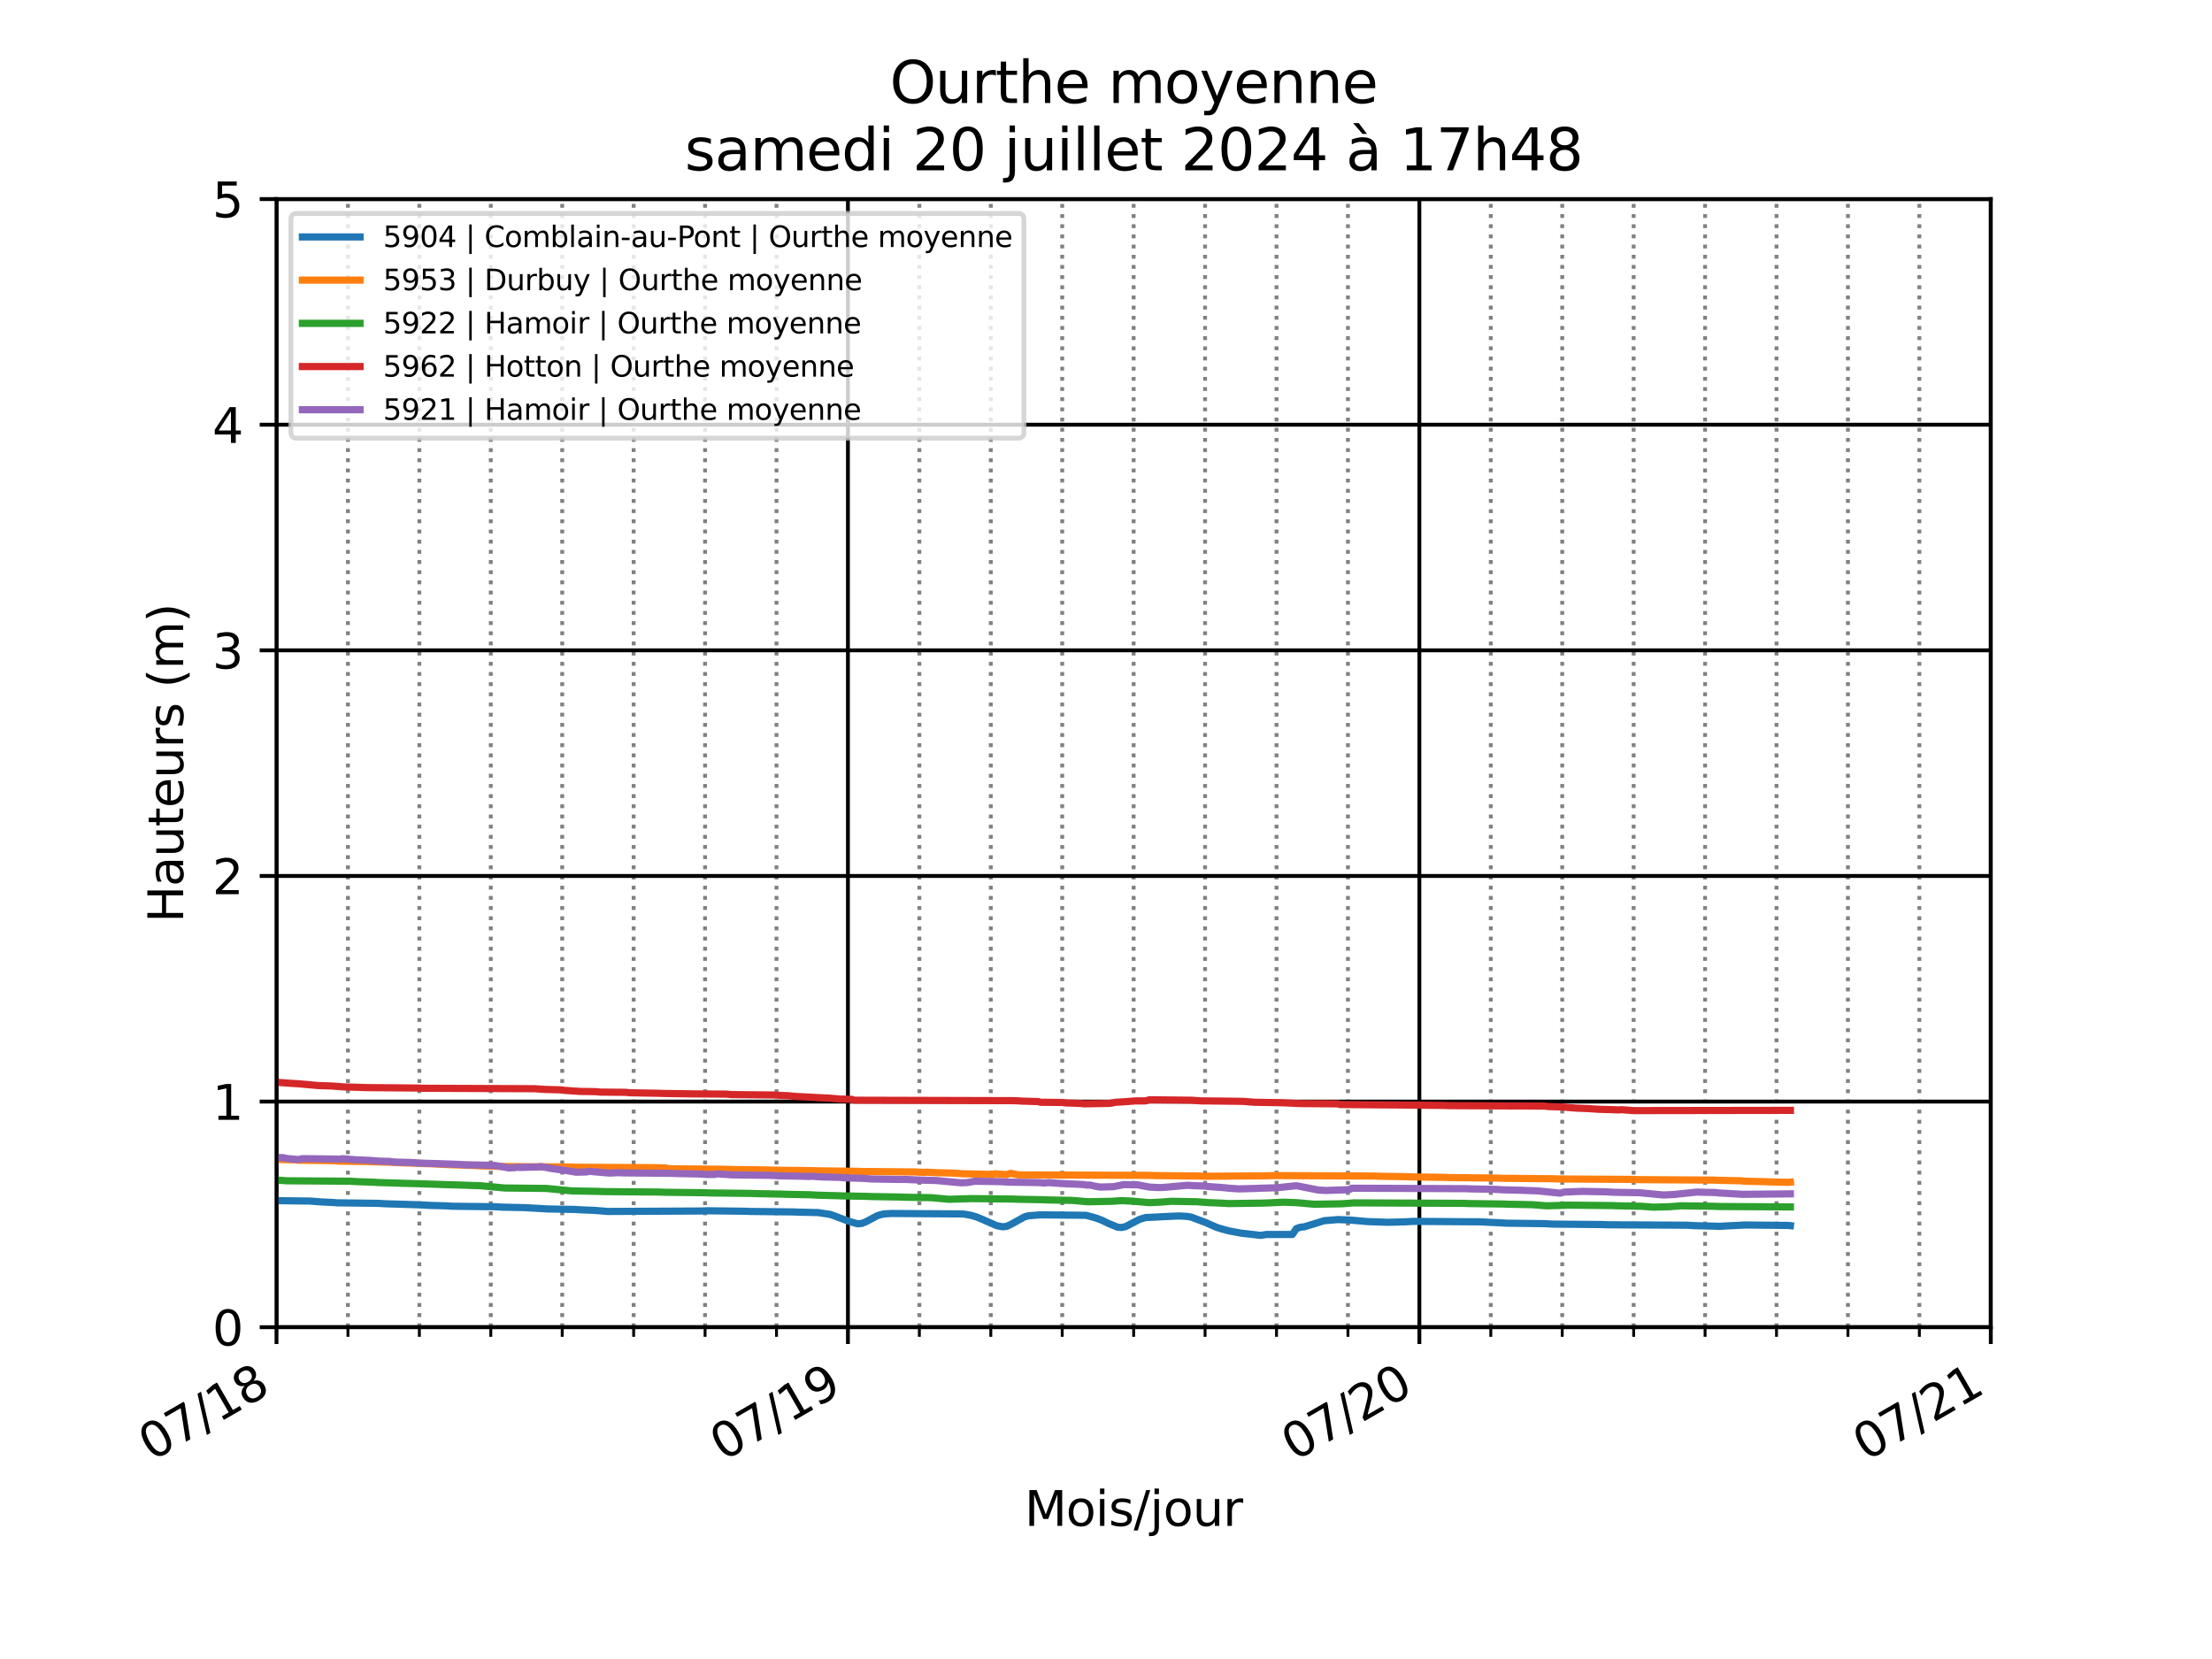 <?xml version="1.0" encoding="utf-8" standalone="no"?>
<!DOCTYPE svg PUBLIC "-//W3C//DTD SVG 1.1//EN"
  "http://www.w3.org/Graphics/SVG/1.1/DTD/svg11.dtd">
<svg xmlns:xlink="http://www.w3.org/1999/xlink" width="460.8pt" height="345.6pt" viewBox="0 0 460.8 345.6" xmlns="http://www.w3.org/2000/svg" version="1.1">
 <defs>
  <style type="text/css">*{stroke-linejoin: round; stroke-linecap: butt}</style>
 </defs>
 <g id="figure_1">
  <g id="patch_1">
   <path d="M 0 345.6 
L 460.8 345.6 
L 460.8 0 
L 0 0 
z
" style="fill: #ffffff"/>
  </g>
  <g id="axes_1">
   <g id="patch_2">
    <path d="M 57.6 276.48 
L 414.72 276.48 
L 414.72 41.472 
L 57.6 41.472 
z
" style="fill: #ffffff"/>
   </g>
   <g id="matplotlib.axis_1">
    <g id="xtick_1">
     <g id="line2d_1">
      <path d="M 57.6 276.48 
L 57.6 41.472 
" clip-path="url(#pf2494cf6f5)" style="fill: none; stroke: #000000; stroke-width: 0.8; stroke-linecap: square"/>
     </g>
     <g id="line2d_2">
      <defs>
       <path id="m6497739eda" d="M 0 0 
L 0 3.5 
" style="stroke: #000000; stroke-width: 0.8"/>
      </defs>
      <g>
       <use xlink:href="#m6497739eda" x="57.6" y="276.48" style="stroke: #000000; stroke-width: 0.8"/>
      </g>
     </g>
     <g id="text_1">
      <!-- 07/18 -->
      <g transform="translate(31.602 304.47) rotate(-30) scale(0.1 -0.1)">
       <defs>
        <path id="DejaVuSans-30" d="M 2034 4250 
Q 1547 4250 1301 3770 
Q 1056 3291 1056 2328 
Q 1056 1369 1301 889 
Q 1547 409 2034 409 
Q 2525 409 2770 889 
Q 3016 1369 3016 2328 
Q 3016 3291 2770 3770 
Q 2525 4250 2034 4250 
z
M 2034 4750 
Q 2819 4750 3233 4129 
Q 3647 3509 3647 2328 
Q 3647 1150 3233 529 
Q 2819 -91 2034 -91 
Q 1250 -91 836 529 
Q 422 1150 422 2328 
Q 422 3509 836 4129 
Q 1250 4750 2034 4750 
z
" transform="scale(0.016)"/>
        <path id="DejaVuSans-37" d="M 525 4666 
L 3525 4666 
L 3525 4397 
L 1831 0 
L 1172 0 
L 2766 4134 
L 525 4134 
L 525 4666 
z
" transform="scale(0.016)"/>
        <path id="DejaVuSans-2f" d="M 1625 4666 
L 2156 4666 
L 531 -594 
L 0 -594 
L 1625 4666 
z
" transform="scale(0.016)"/>
        <path id="DejaVuSans-31" d="M 794 531 
L 1825 531 
L 1825 4091 
L 703 3866 
L 703 4441 
L 1819 4666 
L 2450 4666 
L 2450 531 
L 3481 531 
L 3481 0 
L 794 0 
L 794 531 
z
" transform="scale(0.016)"/>
        <path id="DejaVuSans-38" d="M 2034 2216 
Q 1584 2216 1326 1975 
Q 1069 1734 1069 1313 
Q 1069 891 1326 650 
Q 1584 409 2034 409 
Q 2484 409 2743 651 
Q 3003 894 3003 1313 
Q 3003 1734 2745 1975 
Q 2488 2216 2034 2216 
z
M 1403 2484 
Q 997 2584 770 2862 
Q 544 3141 544 3541 
Q 544 4100 942 4425 
Q 1341 4750 2034 4750 
Q 2731 4750 3128 4425 
Q 3525 4100 3525 3541 
Q 3525 3141 3298 2862 
Q 3072 2584 2669 2484 
Q 3125 2378 3379 2068 
Q 3634 1759 3634 1313 
Q 3634 634 3220 271 
Q 2806 -91 2034 -91 
Q 1263 -91 848 271 
Q 434 634 434 1313 
Q 434 1759 690 2068 
Q 947 2378 1403 2484 
z
M 1172 3481 
Q 1172 3119 1398 2916 
Q 1625 2713 2034 2713 
Q 2441 2713 2670 2916 
Q 2900 3119 2900 3481 
Q 2900 3844 2670 4047 
Q 2441 4250 2034 4250 
Q 1625 4250 1398 4047 
Q 1172 3844 1172 3481 
z
" transform="scale(0.016)"/>
       </defs>
       <use xlink:href="#DejaVuSans-30"/>
       <use xlink:href="#DejaVuSans-37" x="63.623"/>
       <use xlink:href="#DejaVuSans-2f" x="127.246"/>
       <use xlink:href="#DejaVuSans-31" x="160.938"/>
       <use xlink:href="#DejaVuSans-38" x="224.561"/>
      </g>
     </g>
    </g>
    <g id="xtick_2">
     <g id="line2d_3">
      <path d="M 176.64 276.48 
L 176.64 41.472 
" clip-path="url(#pf2494cf6f5)" style="fill: none; stroke: #000000; stroke-width: 0.8; stroke-linecap: square"/>
     </g>
     <g id="line2d_4">
      <g>
       <use xlink:href="#m6497739eda" x="176.64" y="276.48" style="stroke: #000000; stroke-width: 0.8"/>
      </g>
     </g>
     <g id="text_2">
      <!-- 07/19 -->
      <g transform="translate(150.642 304.47) rotate(-30) scale(0.1 -0.1)">
       <defs>
        <path id="DejaVuSans-39" d="M 703 97 
L 703 672 
Q 941 559 1184 500 
Q 1428 441 1663 441 
Q 2288 441 2617 861 
Q 2947 1281 2994 2138 
Q 2813 1869 2534 1725 
Q 2256 1581 1919 1581 
Q 1219 1581 811 2004 
Q 403 2428 403 3163 
Q 403 3881 828 4315 
Q 1253 4750 1959 4750 
Q 2769 4750 3195 4129 
Q 3622 3509 3622 2328 
Q 3622 1225 3098 567 
Q 2575 -91 1691 -91 
Q 1453 -91 1209 -44 
Q 966 3 703 97 
z
M 1959 2075 
Q 2384 2075 2632 2365 
Q 2881 2656 2881 3163 
Q 2881 3666 2632 3958 
Q 2384 4250 1959 4250 
Q 1534 4250 1286 3958 
Q 1038 3666 1038 3163 
Q 1038 2656 1286 2365 
Q 1534 2075 1959 2075 
z
" transform="scale(0.016)"/>
       </defs>
       <use xlink:href="#DejaVuSans-30"/>
       <use xlink:href="#DejaVuSans-37" x="63.623"/>
       <use xlink:href="#DejaVuSans-2f" x="127.246"/>
       <use xlink:href="#DejaVuSans-31" x="160.938"/>
       <use xlink:href="#DejaVuSans-39" x="224.561"/>
      </g>
     </g>
    </g>
    <g id="xtick_3">
     <g id="line2d_5">
      <path d="M 295.68 276.48 
L 295.68 41.472 
" clip-path="url(#pf2494cf6f5)" style="fill: none; stroke: #000000; stroke-width: 0.8; stroke-linecap: square"/>
     </g>
     <g id="line2d_6">
      <g>
       <use xlink:href="#m6497739eda" x="295.68" y="276.48" style="stroke: #000000; stroke-width: 0.8"/>
      </g>
     </g>
     <g id="text_3">
      <!-- 07/20 -->
      <g transform="translate(269.682 304.47) rotate(-30) scale(0.1 -0.1)">
       <defs>
        <path id="DejaVuSans-32" d="M 1228 531 
L 3431 531 
L 3431 0 
L 469 0 
L 469 531 
Q 828 903 1448 1529 
Q 2069 2156 2228 2338 
Q 2531 2678 2651 2914 
Q 2772 3150 2772 3378 
Q 2772 3750 2511 3984 
Q 2250 4219 1831 4219 
Q 1534 4219 1204 4116 
Q 875 4013 500 3803 
L 500 4441 
Q 881 4594 1212 4672 
Q 1544 4750 1819 4750 
Q 2544 4750 2975 4387 
Q 3406 4025 3406 3419 
Q 3406 3131 3298 2873 
Q 3191 2616 2906 2266 
Q 2828 2175 2409 1742 
Q 1991 1309 1228 531 
z
" transform="scale(0.016)"/>
       </defs>
       <use xlink:href="#DejaVuSans-30"/>
       <use xlink:href="#DejaVuSans-37" x="63.623"/>
       <use xlink:href="#DejaVuSans-2f" x="127.246"/>
       <use xlink:href="#DejaVuSans-32" x="160.938"/>
       <use xlink:href="#DejaVuSans-30" x="224.561"/>
      </g>
     </g>
    </g>
    <g id="xtick_4">
     <g id="line2d_7">
      <path d="M 414.72 276.48 
L 414.72 41.472 
" clip-path="url(#pf2494cf6f5)" style="fill: none; stroke: #000000; stroke-width: 0.8; stroke-linecap: square"/>
     </g>
     <g id="line2d_8">
      <g>
       <use xlink:href="#m6497739eda" x="414.72" y="276.48" style="stroke: #000000; stroke-width: 0.8"/>
      </g>
     </g>
     <g id="text_4">
      <!-- 07/21 -->
      <g transform="translate(388.722 304.47) rotate(-30) scale(0.1 -0.1)">
       <use xlink:href="#DejaVuSans-30"/>
       <use xlink:href="#DejaVuSans-37" x="63.623"/>
       <use xlink:href="#DejaVuSans-2f" x="127.246"/>
       <use xlink:href="#DejaVuSans-32" x="160.938"/>
       <use xlink:href="#DejaVuSans-31" x="224.561"/>
      </g>
     </g>
    </g>
    <g id="xtick_5">
     <g id="line2d_9">
      <path d="M 72.48 276.48 
L 72.48 41.472 
" clip-path="url(#pf2494cf6f5)" style="fill: none; stroke-dasharray: 0.8,1.32; stroke-dashoffset: 0; stroke: #808080; stroke-width: 0.8"/>
     </g>
     <g id="line2d_10">
      <defs>
       <path id="mf48d1ac759" d="M 0 0 
L 0 2 
" style="stroke: #000000; stroke-width: 0.6"/>
      </defs>
      <g>
       <use xlink:href="#mf48d1ac759" x="72.48" y="276.48" style="stroke: #000000; stroke-width: 0.6"/>
      </g>
     </g>
    </g>
    <g id="xtick_6">
     <g id="line2d_11">
      <path d="M 87.36 276.48 
L 87.36 41.472 
" clip-path="url(#pf2494cf6f5)" style="fill: none; stroke-dasharray: 0.8,1.32; stroke-dashoffset: 0; stroke: #808080; stroke-width: 0.8"/>
     </g>
     <g id="line2d_12">
      <g>
       <use xlink:href="#mf48d1ac759" x="87.36" y="276.48" style="stroke: #000000; stroke-width: 0.6"/>
      </g>
     </g>
    </g>
    <g id="xtick_7">
     <g id="line2d_13">
      <path d="M 102.24 276.48 
L 102.24 41.472 
" clip-path="url(#pf2494cf6f5)" style="fill: none; stroke-dasharray: 0.8,1.32; stroke-dashoffset: 0; stroke: #808080; stroke-width: 0.8"/>
     </g>
     <g id="line2d_14">
      <g>
       <use xlink:href="#mf48d1ac759" x="102.24" y="276.48" style="stroke: #000000; stroke-width: 0.6"/>
      </g>
     </g>
    </g>
    <g id="xtick_8">
     <g id="line2d_15">
      <path d="M 117.12 276.48 
L 117.12 41.472 
" clip-path="url(#pf2494cf6f5)" style="fill: none; stroke-dasharray: 0.8,1.32; stroke-dashoffset: 0; stroke: #808080; stroke-width: 0.8"/>
     </g>
     <g id="line2d_16">
      <g>
       <use xlink:href="#mf48d1ac759" x="117.12" y="276.48" style="stroke: #000000; stroke-width: 0.6"/>
      </g>
     </g>
    </g>
    <g id="xtick_9">
     <g id="line2d_17">
      <path d="M 132 276.48 
L 132 41.472 
" clip-path="url(#pf2494cf6f5)" style="fill: none; stroke-dasharray: 0.8,1.32; stroke-dashoffset: 0; stroke: #808080; stroke-width: 0.8"/>
     </g>
     <g id="line2d_18">
      <g>
       <use xlink:href="#mf48d1ac759" x="132" y="276.48" style="stroke: #000000; stroke-width: 0.6"/>
      </g>
     </g>
    </g>
    <g id="xtick_10">
     <g id="line2d_19">
      <path d="M 146.88 276.48 
L 146.88 41.472 
" clip-path="url(#pf2494cf6f5)" style="fill: none; stroke-dasharray: 0.8,1.32; stroke-dashoffset: 0; stroke: #808080; stroke-width: 0.8"/>
     </g>
     <g id="line2d_20">
      <g>
       <use xlink:href="#mf48d1ac759" x="146.88" y="276.48" style="stroke: #000000; stroke-width: 0.6"/>
      </g>
     </g>
    </g>
    <g id="xtick_11">
     <g id="line2d_21">
      <path d="M 161.76 276.48 
L 161.76 41.472 
" clip-path="url(#pf2494cf6f5)" style="fill: none; stroke-dasharray: 0.8,1.32; stroke-dashoffset: 0; stroke: #808080; stroke-width: 0.8"/>
     </g>
     <g id="line2d_22">
      <g>
       <use xlink:href="#mf48d1ac759" x="161.76" y="276.48" style="stroke: #000000; stroke-width: 0.6"/>
      </g>
     </g>
    </g>
    <g id="xtick_12">
     <g id="line2d_23">
      <path d="M 191.52 276.48 
L 191.52 41.472 
" clip-path="url(#pf2494cf6f5)" style="fill: none; stroke-dasharray: 0.8,1.32; stroke-dashoffset: 0; stroke: #808080; stroke-width: 0.8"/>
     </g>
     <g id="line2d_24">
      <g>
       <use xlink:href="#mf48d1ac759" x="191.52" y="276.48" style="stroke: #000000; stroke-width: 0.6"/>
      </g>
     </g>
    </g>
    <g id="xtick_13">
     <g id="line2d_25">
      <path d="M 206.4 276.48 
L 206.4 41.472 
" clip-path="url(#pf2494cf6f5)" style="fill: none; stroke-dasharray: 0.8,1.32; stroke-dashoffset: 0; stroke: #808080; stroke-width: 0.8"/>
     </g>
     <g id="line2d_26">
      <g>
       <use xlink:href="#mf48d1ac759" x="206.4" y="276.48" style="stroke: #000000; stroke-width: 0.6"/>
      </g>
     </g>
    </g>
    <g id="xtick_14">
     <g id="line2d_27">
      <path d="M 221.28 276.48 
L 221.28 41.472 
" clip-path="url(#pf2494cf6f5)" style="fill: none; stroke-dasharray: 0.8,1.32; stroke-dashoffset: 0; stroke: #808080; stroke-width: 0.8"/>
     </g>
     <g id="line2d_28">
      <g>
       <use xlink:href="#mf48d1ac759" x="221.28" y="276.48" style="stroke: #000000; stroke-width: 0.6"/>
      </g>
     </g>
    </g>
    <g id="xtick_15">
     <g id="line2d_29">
      <path d="M 236.16 276.48 
L 236.16 41.472 
" clip-path="url(#pf2494cf6f5)" style="fill: none; stroke-dasharray: 0.8,1.32; stroke-dashoffset: 0; stroke: #808080; stroke-width: 0.8"/>
     </g>
     <g id="line2d_30">
      <g>
       <use xlink:href="#mf48d1ac759" x="236.16" y="276.48" style="stroke: #000000; stroke-width: 0.6"/>
      </g>
     </g>
    </g>
    <g id="xtick_16">
     <g id="line2d_31">
      <path d="M 251.04 276.48 
L 251.04 41.472 
" clip-path="url(#pf2494cf6f5)" style="fill: none; stroke-dasharray: 0.8,1.32; stroke-dashoffset: 0; stroke: #808080; stroke-width: 0.8"/>
     </g>
     <g id="line2d_32">
      <g>
       <use xlink:href="#mf48d1ac759" x="251.04" y="276.48" style="stroke: #000000; stroke-width: 0.6"/>
      </g>
     </g>
    </g>
    <g id="xtick_17">
     <g id="line2d_33">
      <path d="M 265.92 276.48 
L 265.92 41.472 
" clip-path="url(#pf2494cf6f5)" style="fill: none; stroke-dasharray: 0.8,1.32; stroke-dashoffset: 0; stroke: #808080; stroke-width: 0.8"/>
     </g>
     <g id="line2d_34">
      <g>
       <use xlink:href="#mf48d1ac759" x="265.92" y="276.48" style="stroke: #000000; stroke-width: 0.6"/>
      </g>
     </g>
    </g>
    <g id="xtick_18">
     <g id="line2d_35">
      <path d="M 280.8 276.48 
L 280.8 41.472 
" clip-path="url(#pf2494cf6f5)" style="fill: none; stroke-dasharray: 0.8,1.32; stroke-dashoffset: 0; stroke: #808080; stroke-width: 0.8"/>
     </g>
     <g id="line2d_36">
      <g>
       <use xlink:href="#mf48d1ac759" x="280.8" y="276.48" style="stroke: #000000; stroke-width: 0.6"/>
      </g>
     </g>
    </g>
    <g id="xtick_19">
     <g id="line2d_37">
      <path d="M 310.56 276.48 
L 310.56 41.472 
" clip-path="url(#pf2494cf6f5)" style="fill: none; stroke-dasharray: 0.8,1.32; stroke-dashoffset: 0; stroke: #808080; stroke-width: 0.8"/>
     </g>
     <g id="line2d_38">
      <g>
       <use xlink:href="#mf48d1ac759" x="310.56" y="276.48" style="stroke: #000000; stroke-width: 0.6"/>
      </g>
     </g>
    </g>
    <g id="xtick_20">
     <g id="line2d_39">
      <path d="M 325.44 276.48 
L 325.44 41.472 
" clip-path="url(#pf2494cf6f5)" style="fill: none; stroke-dasharray: 0.8,1.32; stroke-dashoffset: 0; stroke: #808080; stroke-width: 0.8"/>
     </g>
     <g id="line2d_40">
      <g>
       <use xlink:href="#mf48d1ac759" x="325.44" y="276.48" style="stroke: #000000; stroke-width: 0.6"/>
      </g>
     </g>
    </g>
    <g id="xtick_21">
     <g id="line2d_41">
      <path d="M 340.32 276.48 
L 340.32 41.472 
" clip-path="url(#pf2494cf6f5)" style="fill: none; stroke-dasharray: 0.8,1.32; stroke-dashoffset: 0; stroke: #808080; stroke-width: 0.8"/>
     </g>
     <g id="line2d_42">
      <g>
       <use xlink:href="#mf48d1ac759" x="340.32" y="276.48" style="stroke: #000000; stroke-width: 0.6"/>
      </g>
     </g>
    </g>
    <g id="xtick_22">
     <g id="line2d_43">
      <path d="M 355.2 276.48 
L 355.2 41.472 
" clip-path="url(#pf2494cf6f5)" style="fill: none; stroke-dasharray: 0.8,1.32; stroke-dashoffset: 0; stroke: #808080; stroke-width: 0.8"/>
     </g>
     <g id="line2d_44">
      <g>
       <use xlink:href="#mf48d1ac759" x="355.2" y="276.48" style="stroke: #000000; stroke-width: 0.6"/>
      </g>
     </g>
    </g>
    <g id="xtick_23">
     <g id="line2d_45">
      <path d="M 370.08 276.48 
L 370.08 41.472 
" clip-path="url(#pf2494cf6f5)" style="fill: none; stroke-dasharray: 0.8,1.32; stroke-dashoffset: 0; stroke: #808080; stroke-width: 0.8"/>
     </g>
     <g id="line2d_46">
      <g>
       <use xlink:href="#mf48d1ac759" x="370.08" y="276.48" style="stroke: #000000; stroke-width: 0.6"/>
      </g>
     </g>
    </g>
    <g id="xtick_24">
     <g id="line2d_47">
      <path d="M 384.96 276.48 
L 384.96 41.472 
" clip-path="url(#pf2494cf6f5)" style="fill: none; stroke-dasharray: 0.8,1.32; stroke-dashoffset: 0; stroke: #808080; stroke-width: 0.8"/>
     </g>
     <g id="line2d_48">
      <g>
       <use xlink:href="#mf48d1ac759" x="384.96" y="276.48" style="stroke: #000000; stroke-width: 0.6"/>
      </g>
     </g>
    </g>
    <g id="xtick_25">
     <g id="line2d_49">
      <path d="M 399.84 276.48 
L 399.84 41.472 
" clip-path="url(#pf2494cf6f5)" style="fill: none; stroke-dasharray: 0.8,1.32; stroke-dashoffset: 0; stroke: #808080; stroke-width: 0.8"/>
     </g>
     <g id="line2d_50">
      <g>
       <use xlink:href="#mf48d1ac759" x="399.84" y="276.48" style="stroke: #000000; stroke-width: 0.6"/>
      </g>
     </g>
    </g>
    <g id="text_5">
     <!-- Mois/jour -->
     <g transform="translate(213.436 317.869) scale(0.1 -0.1)">
      <defs>
       <path id="DejaVuSans-4d" d="M 628 4666 
L 1569 4666 
L 2759 1491 
L 3956 4666 
L 4897 4666 
L 4897 0 
L 4281 0 
L 4281 4097 
L 3078 897 
L 2444 897 
L 1241 4097 
L 1241 0 
L 628 0 
L 628 4666 
z
" transform="scale(0.016)"/>
       <path id="DejaVuSans-6f" d="M 1959 3097 
Q 1497 3097 1228 2736 
Q 959 2375 959 1747 
Q 959 1119 1226 758 
Q 1494 397 1959 397 
Q 2419 397 2687 759 
Q 2956 1122 2956 1747 
Q 2956 2369 2687 2733 
Q 2419 3097 1959 3097 
z
M 1959 3584 
Q 2709 3584 3137 3096 
Q 3566 2609 3566 1747 
Q 3566 888 3137 398 
Q 2709 -91 1959 -91 
Q 1206 -91 779 398 
Q 353 888 353 1747 
Q 353 2609 779 3096 
Q 1206 3584 1959 3584 
z
" transform="scale(0.016)"/>
       <path id="DejaVuSans-69" d="M 603 3500 
L 1178 3500 
L 1178 0 
L 603 0 
L 603 3500 
z
M 603 4863 
L 1178 4863 
L 1178 4134 
L 603 4134 
L 603 4863 
z
" transform="scale(0.016)"/>
       <path id="DejaVuSans-73" d="M 2834 3397 
L 2834 2853 
Q 2591 2978 2328 3040 
Q 2066 3103 1784 3103 
Q 1356 3103 1142 2972 
Q 928 2841 928 2578 
Q 928 2378 1081 2264 
Q 1234 2150 1697 2047 
L 1894 2003 
Q 2506 1872 2764 1633 
Q 3022 1394 3022 966 
Q 3022 478 2636 193 
Q 2250 -91 1575 -91 
Q 1294 -91 989 -36 
Q 684 19 347 128 
L 347 722 
Q 666 556 975 473 
Q 1284 391 1588 391 
Q 1994 391 2212 530 
Q 2431 669 2431 922 
Q 2431 1156 2273 1281 
Q 2116 1406 1581 1522 
L 1381 1569 
Q 847 1681 609 1914 
Q 372 2147 372 2553 
Q 372 3047 722 3315 
Q 1072 3584 1716 3584 
Q 2034 3584 2315 3537 
Q 2597 3491 2834 3397 
z
" transform="scale(0.016)"/>
       <path id="DejaVuSans-6a" d="M 603 3500 
L 1178 3500 
L 1178 -63 
Q 1178 -731 923 -1031 
Q 669 -1331 103 -1331 
L -116 -1331 
L -116 -844 
L 38 -844 
Q 366 -844 484 -692 
Q 603 -541 603 -63 
L 603 3500 
z
M 603 4863 
L 1178 4863 
L 1178 4134 
L 603 4134 
L 603 4863 
z
" transform="scale(0.016)"/>
       <path id="DejaVuSans-75" d="M 544 1381 
L 544 3500 
L 1119 3500 
L 1119 1403 
Q 1119 906 1312 657 
Q 1506 409 1894 409 
Q 2359 409 2629 706 
Q 2900 1003 2900 1516 
L 2900 3500 
L 3475 3500 
L 3475 0 
L 2900 0 
L 2900 538 
Q 2691 219 2414 64 
Q 2138 -91 1772 -91 
Q 1169 -91 856 284 
Q 544 659 544 1381 
z
M 1991 3584 
L 1991 3584 
z
" transform="scale(0.016)"/>
       <path id="DejaVuSans-72" d="M 2631 2963 
Q 2534 3019 2420 3045 
Q 2306 3072 2169 3072 
Q 1681 3072 1420 2755 
Q 1159 2438 1159 1844 
L 1159 0 
L 581 0 
L 581 3500 
L 1159 3500 
L 1159 2956 
Q 1341 3275 1631 3429 
Q 1922 3584 2338 3584 
Q 2397 3584 2469 3576 
Q 2541 3569 2628 3553 
L 2631 2963 
z
" transform="scale(0.016)"/>
      </defs>
      <use xlink:href="#DejaVuSans-4d"/>
      <use xlink:href="#DejaVuSans-6f" x="86.279"/>
      <use xlink:href="#DejaVuSans-69" x="147.461"/>
      <use xlink:href="#DejaVuSans-73" x="175.244"/>
      <use xlink:href="#DejaVuSans-2f" x="227.344"/>
      <use xlink:href="#DejaVuSans-6a" x="261.035"/>
      <use xlink:href="#DejaVuSans-6f" x="288.818"/>
      <use xlink:href="#DejaVuSans-75" x="350"/>
      <use xlink:href="#DejaVuSans-72" x="413.379"/>
     </g>
    </g>
   </g>
   <g id="matplotlib.axis_2">
    <g id="ytick_1">
     <g id="line2d_51">
      <path d="M 57.6 276.48 
L 414.72 276.48 
" clip-path="url(#pf2494cf6f5)" style="fill: none; stroke: #000000; stroke-width: 0.8; stroke-linecap: square"/>
     </g>
     <g id="line2d_52">
      <defs>
       <path id="m6760553ab5" d="M 0 0 
L -3.5 0 
" style="stroke: #000000; stroke-width: 0.8"/>
      </defs>
      <g>
       <use xlink:href="#m6760553ab5" x="57.6" y="276.48" style="stroke: #000000; stroke-width: 0.8"/>
      </g>
     </g>
     <g id="text_6">
      <!-- 0 -->
      <g transform="translate(44.237 280.279) scale(0.1 -0.1)">
       <use xlink:href="#DejaVuSans-30"/>
      </g>
     </g>
    </g>
    <g id="ytick_2">
     <g id="line2d_53">
      <path d="M 57.6 229.478 
L 414.72 229.478 
" clip-path="url(#pf2494cf6f5)" style="fill: none; stroke: #000000; stroke-width: 0.8; stroke-linecap: square"/>
     </g>
     <g id="line2d_54">
      <g>
       <use xlink:href="#m6760553ab5" x="57.6" y="229.478" style="stroke: #000000; stroke-width: 0.8"/>
      </g>
     </g>
     <g id="text_7">
      <!-- 1 -->
      <g transform="translate(44.237 233.278) scale(0.1 -0.1)">
       <use xlink:href="#DejaVuSans-31"/>
      </g>
     </g>
    </g>
    <g id="ytick_3">
     <g id="line2d_55">
      <path d="M 57.6 182.477 
L 414.72 182.477 
" clip-path="url(#pf2494cf6f5)" style="fill: none; stroke: #000000; stroke-width: 0.8; stroke-linecap: square"/>
     </g>
     <g id="line2d_56">
      <g>
       <use xlink:href="#m6760553ab5" x="57.6" y="182.477" style="stroke: #000000; stroke-width: 0.8"/>
      </g>
     </g>
     <g id="text_8">
      <!-- 2 -->
      <g transform="translate(44.237 186.276) scale(0.1 -0.1)">
       <use xlink:href="#DejaVuSans-32"/>
      </g>
     </g>
    </g>
    <g id="ytick_4">
     <g id="line2d_57">
      <path d="M 57.6 135.475 
L 414.72 135.475 
" clip-path="url(#pf2494cf6f5)" style="fill: none; stroke: #000000; stroke-width: 0.8; stroke-linecap: square"/>
     </g>
     <g id="line2d_58">
      <g>
       <use xlink:href="#m6760553ab5" x="57.6" y="135.475" style="stroke: #000000; stroke-width: 0.8"/>
      </g>
     </g>
     <g id="text_9">
      <!-- 3 -->
      <g transform="translate(44.237 139.274) scale(0.1 -0.1)">
       <defs>
        <path id="DejaVuSans-33" d="M 2597 2516 
Q 3050 2419 3304 2112 
Q 3559 1806 3559 1356 
Q 3559 666 3084 287 
Q 2609 -91 1734 -91 
Q 1441 -91 1130 -33 
Q 819 25 488 141 
L 488 750 
Q 750 597 1062 519 
Q 1375 441 1716 441 
Q 2309 441 2620 675 
Q 2931 909 2931 1356 
Q 2931 1769 2642 2001 
Q 2353 2234 1838 2234 
L 1294 2234 
L 1294 2753 
L 1863 2753 
Q 2328 2753 2575 2939 
Q 2822 3125 2822 3475 
Q 2822 3834 2567 4026 
Q 2313 4219 1838 4219 
Q 1578 4219 1281 4162 
Q 984 4106 628 3988 
L 628 4550 
Q 988 4650 1302 4700 
Q 1616 4750 1894 4750 
Q 2613 4750 3031 4423 
Q 3450 4097 3450 3541 
Q 3450 3153 3228 2886 
Q 3006 2619 2597 2516 
z
" transform="scale(0.016)"/>
       </defs>
       <use xlink:href="#DejaVuSans-33"/>
      </g>
     </g>
    </g>
    <g id="ytick_5">
     <g id="line2d_59">
      <path d="M 57.6 88.474 
L 414.72 88.474 
" clip-path="url(#pf2494cf6f5)" style="fill: none; stroke: #000000; stroke-width: 0.8; stroke-linecap: square"/>
     </g>
     <g id="line2d_60">
      <g>
       <use xlink:href="#m6760553ab5" x="57.6" y="88.474" style="stroke: #000000; stroke-width: 0.8"/>
      </g>
     </g>
     <g id="text_10">
      <!-- 4 -->
      <g transform="translate(44.237 92.273) scale(0.1 -0.1)">
       <defs>
        <path id="DejaVuSans-34" d="M 2419 4116 
L 825 1625 
L 2419 1625 
L 2419 4116 
z
M 2253 4666 
L 3047 4666 
L 3047 1625 
L 3713 1625 
L 3713 1100 
L 3047 1100 
L 3047 0 
L 2419 0 
L 2419 1100 
L 313 1100 
L 313 1709 
L 2253 4666 
z
" transform="scale(0.016)"/>
       </defs>
       <use xlink:href="#DejaVuSans-34"/>
      </g>
     </g>
    </g>
    <g id="ytick_6">
     <g id="line2d_61">
      <path d="M 57.6 41.472 
L 414.72 41.472 
" clip-path="url(#pf2494cf6f5)" style="fill: none; stroke: #000000; stroke-width: 0.8; stroke-linecap: square"/>
     </g>
     <g id="line2d_62">
      <g>
       <use xlink:href="#m6760553ab5" x="57.6" y="41.472" style="stroke: #000000; stroke-width: 0.8"/>
      </g>
     </g>
     <g id="text_11">
      <!-- 5 -->
      <g transform="translate(44.237 45.271) scale(0.1 -0.1)">
       <defs>
        <path id="DejaVuSans-35" d="M 691 4666 
L 3169 4666 
L 3169 4134 
L 1269 4134 
L 1269 2991 
Q 1406 3038 1543 3061 
Q 1681 3084 1819 3084 
Q 2600 3084 3056 2656 
Q 3513 2228 3513 1497 
Q 3513 744 3044 326 
Q 2575 -91 1722 -91 
Q 1428 -91 1123 -41 
Q 819 9 494 109 
L 494 744 
Q 775 591 1075 516 
Q 1375 441 1709 441 
Q 2250 441 2565 725 
Q 2881 1009 2881 1497 
Q 2881 1984 2565 2268 
Q 2250 2553 1709 2553 
Q 1456 2553 1204 2497 
Q 953 2441 691 2322 
L 691 4666 
z
" transform="scale(0.016)"/>
       </defs>
       <use xlink:href="#DejaVuSans-35"/>
      </g>
     </g>
    </g>
    <g id="text_12">
     <!-- Hauteurs (m) -->
     <g transform="translate(38.158 192.196) rotate(-90) scale(0.1 -0.1)">
      <defs>
       <path id="DejaVuSans-48" d="M 628 4666 
L 1259 4666 
L 1259 2753 
L 3553 2753 
L 3553 4666 
L 4184 4666 
L 4184 0 
L 3553 0 
L 3553 2222 
L 1259 2222 
L 1259 0 
L 628 0 
L 628 4666 
z
" transform="scale(0.016)"/>
       <path id="DejaVuSans-61" d="M 2194 1759 
Q 1497 1759 1228 1600 
Q 959 1441 959 1056 
Q 959 750 1161 570 
Q 1363 391 1709 391 
Q 2188 391 2477 730 
Q 2766 1069 2766 1631 
L 2766 1759 
L 2194 1759 
z
M 3341 1997 
L 3341 0 
L 2766 0 
L 2766 531 
Q 2569 213 2275 61 
Q 1981 -91 1556 -91 
Q 1019 -91 701 211 
Q 384 513 384 1019 
Q 384 1609 779 1909 
Q 1175 2209 1959 2209 
L 2766 2209 
L 2766 2266 
Q 2766 2663 2505 2880 
Q 2244 3097 1772 3097 
Q 1472 3097 1187 3025 
Q 903 2953 641 2809 
L 641 3341 
Q 956 3463 1253 3523 
Q 1550 3584 1831 3584 
Q 2591 3584 2966 3190 
Q 3341 2797 3341 1997 
z
" transform="scale(0.016)"/>
       <path id="DejaVuSans-74" d="M 1172 4494 
L 1172 3500 
L 2356 3500 
L 2356 3053 
L 1172 3053 
L 1172 1153 
Q 1172 725 1289 603 
Q 1406 481 1766 481 
L 2356 481 
L 2356 0 
L 1766 0 
Q 1100 0 847 248 
Q 594 497 594 1153 
L 594 3053 
L 172 3053 
L 172 3500 
L 594 3500 
L 594 4494 
L 1172 4494 
z
" transform="scale(0.016)"/>
       <path id="DejaVuSans-65" d="M 3597 1894 
L 3597 1613 
L 953 1613 
Q 991 1019 1311 708 
Q 1631 397 2203 397 
Q 2534 397 2845 478 
Q 3156 559 3463 722 
L 3463 178 
Q 3153 47 2828 -22 
Q 2503 -91 2169 -91 
Q 1331 -91 842 396 
Q 353 884 353 1716 
Q 353 2575 817 3079 
Q 1281 3584 2069 3584 
Q 2775 3584 3186 3129 
Q 3597 2675 3597 1894 
z
M 3022 2063 
Q 3016 2534 2758 2815 
Q 2500 3097 2075 3097 
Q 1594 3097 1305 2825 
Q 1016 2553 972 2059 
L 3022 2063 
z
" transform="scale(0.016)"/>
       <path id="DejaVuSans-20" transform="scale(0.016)"/>
       <path id="DejaVuSans-28" d="M 1984 4856 
Q 1566 4138 1362 3434 
Q 1159 2731 1159 2009 
Q 1159 1288 1364 580 
Q 1569 -128 1984 -844 
L 1484 -844 
Q 1016 -109 783 600 
Q 550 1309 550 2009 
Q 550 2706 781 3412 
Q 1013 4119 1484 4856 
L 1984 4856 
z
" transform="scale(0.016)"/>
       <path id="DejaVuSans-6d" d="M 3328 2828 
Q 3544 3216 3844 3400 
Q 4144 3584 4550 3584 
Q 5097 3584 5394 3201 
Q 5691 2819 5691 2113 
L 5691 0 
L 5113 0 
L 5113 2094 
Q 5113 2597 4934 2840 
Q 4756 3084 4391 3084 
Q 3944 3084 3684 2787 
Q 3425 2491 3425 1978 
L 3425 0 
L 2847 0 
L 2847 2094 
Q 2847 2600 2669 2842 
Q 2491 3084 2119 3084 
Q 1678 3084 1418 2786 
Q 1159 2488 1159 1978 
L 1159 0 
L 581 0 
L 581 3500 
L 1159 3500 
L 1159 2956 
Q 1356 3278 1631 3431 
Q 1906 3584 2284 3584 
Q 2666 3584 2933 3390 
Q 3200 3197 3328 2828 
z
" transform="scale(0.016)"/>
       <path id="DejaVuSans-29" d="M 513 4856 
L 1013 4856 
Q 1481 4119 1714 3412 
Q 1947 2706 1947 2009 
Q 1947 1309 1714 600 
Q 1481 -109 1013 -844 
L 513 -844 
Q 928 -128 1133 580 
Q 1338 1288 1338 2009 
Q 1338 2731 1133 3434 
Q 928 4138 513 4856 
z
" transform="scale(0.016)"/>
      </defs>
      <use xlink:href="#DejaVuSans-48"/>
      <use xlink:href="#DejaVuSans-61" x="75.195"/>
      <use xlink:href="#DejaVuSans-75" x="136.475"/>
      <use xlink:href="#DejaVuSans-74" x="199.854"/>
      <use xlink:href="#DejaVuSans-65" x="239.062"/>
      <use xlink:href="#DejaVuSans-75" x="300.586"/>
      <use xlink:href="#DejaVuSans-72" x="363.965"/>
      <use xlink:href="#DejaVuSans-73" x="405.078"/>
      <use xlink:href="#DejaVuSans-20" x="457.178"/>
      <use xlink:href="#DejaVuSans-28" x="488.965"/>
      <use xlink:href="#DejaVuSans-6d" x="527.979"/>
      <use xlink:href="#DejaVuSans-29" x="625.391"/>
     </g>
    </g>
   </g>
   <g id="line2d_63">
    <path d="M 57.187 250.112 
L 64.627 250.206 
L 67.107 250.394 
L 69.173 250.488 
L 70.413 250.582 
L 71.24 250.582 
L 78.68 250.676 
L 80.333 250.77 
L 83.64 250.864 
L 84.88 250.911 
L 87.773 251.005 
L 89.427 251.099 
L 92.733 251.193 
L 94.387 251.287 
L 103.067 251.381 
L 104.72 251.475 
L 109.267 251.569 
L 110.92 251.663 
L 112.573 251.757 
L 114.227 251.851 
L 119.6 251.945 
L 121.253 252.039 
L 123.733 252.133 
L 126.627 252.368 
L 146.053 252.274 
L 147.293 252.227 
L 155.147 252.321 
L 156.387 252.368 
L 165.067 252.462 
L 166.307 252.509 
L 170.44 252.603 
L 172.92 252.979 
L 173.747 253.261 
L 176.227 254.201 
L 177.053 254.483 
L 178.707 254.953 
L 179.533 254.859 
L 180.36 254.53 
L 182.84 253.214 
L 184.08 252.885 
L 185.733 252.791 
L 200.613 252.885 
L 202.267 253.167 
L 203.507 253.543 
L 204.747 254.06 
L 207.64 255.329 
L 208.88 255.564 
L 209.707 255.47 
L 210.533 255.094 
L 213.427 253.496 
L 214.253 253.261 
L 216.733 253.073 
L 226.24 253.167 
L 228.307 253.731 
L 229.547 254.201 
L 230.787 254.812 
L 232.853 255.658 
L 233.68 255.705 
L 234.507 255.517 
L 235.747 254.859 
L 237.4 254.013 
L 238.64 253.637 
L 240.707 253.543 
L 242.36 253.449 
L 244.427 253.355 
L 245.667 253.308 
L 247.32 253.402 
L 248.147 253.543 
L 251.04 254.624 
L 253.52 255.705 
L 254.76 256.081 
L 256 256.41 
L 258.48 256.88 
L 262.613 257.35 
L 263.853 257.162 
L 269.227 257.162 
L 270.053 255.94 
L 270.88 255.658 
L 271.707 255.564 
L 272.947 255.188 
L 275.84 254.295 
L 278.733 254.06 
L 281.213 254.154 
L 284.933 254.483 
L 287.827 254.577 
L 289.067 254.624 
L 292.787 254.53 
L 294.44 254.436 
L 308.493 254.53 
L 310.147 254.624 
L 312.213 254.718 
L 313.867 254.812 
L 321.72 254.906 
L 323.373 255 
L 333.707 255.094 
L 334.947 255.141 
L 351.48 255.235 
L 353.133 255.329 
L 356.853 255.423 
L 358.093 255.47 
L 359.747 255.376 
L 361.813 255.282 
L 363.467 255.188 
L 372.56 255.282 
L 372.973 255.329 
L 372.973 255.329 
" clip-path="url(#pf2494cf6f5)" style="fill: none; stroke: #1f77b4; stroke-width: 1.5; stroke-linecap: square"/>
   </g>
   <g id="line2d_64">
    <path d="M 57.187 241.464 
L 58.84 241.558 
L 61.32 241.605 
L 62.147 241.699 
L 62.973 241.699 
L 69.173 241.793 
L 70.827 241.887 
L 77.027 241.981 
L 78.267 242.028 
L 81.573 242.122 
L 83.227 242.216 
L 86.12 242.31 
L 87.36 242.357 
L 90.253 242.451 
L 91.907 242.545 
L 94.387 242.639 
L 95.627 242.686 
L 98.52 242.78 
L 100.173 242.874 
L 103.893 242.968 
L 105.133 243.015 
L 118.773 243.109 
L 119.6 243.156 
L 120.427 243.156 
L 136.96 243.25 
L 138.2 243.297 
L 138.613 243.297 
L 139.44 243.485 
L 151.013 243.579 
L 152.253 243.626 
L 159.693 243.72 
L 160.933 243.767 
L 169.2 243.861 
L 170.44 243.908 
L 178.293 244.002 
L 179.533 244.049 
L 180.36 244.049 
L 190.693 244.143 
L 192.347 244.237 
L 193.173 244.19 
L 194.827 244.284 
L 198.547 244.378 
L 200.613 244.519 
L 205.16 244.613 
L 206.813 244.707 
L 207.227 244.519 
L 208.467 244.613 
L 209.707 244.707 
L 210.533 244.425 
L 212.187 244.754 
L 239.467 244.848 
L 240.707 244.895 
L 249.8 244.989 
L 251.04 245.036 
L 263.853 244.942 
L 265.093 244.895 
L 286.173 244.989 
L 287.413 245.036 
L 293.2 245.13 
L 294.44 245.177 
L 301.053 245.271 
L 301.88 245.318 
L 302.707 245.318 
L 311.8 245.412 
L 313.04 245.459 
L 323.373 245.553 
L 324.613 245.6 
L 340.32 245.694 
L 341.56 245.741 
L 356.853 245.835 
L 358.093 245.882 
L 362.64 245.976 
L 363.467 246.07 
L 367.6 246.164 
L 368.427 246.211 
L 372.56 246.305 
L 372.973 246.258 
L 372.973 246.258 
" clip-path="url(#pf2494cf6f5)" style="fill: none; stroke: #ff7f0e; stroke-width: 1.5; stroke-linecap: square"/>
   </g>
   <g id="line2d_65">
    <path d="M 57.187 245.788 
L 59.667 245.976 
L 72.893 246.07 
L 74.547 246.164 
L 77.44 246.258 
L 79.093 246.352 
L 82.4 246.446 
L 83.64 246.493 
L 87.36 246.587 
L 88.6 246.634 
L 91.493 246.728 
L 92.733 246.775 
L 96.04 246.869 
L 97.28 246.916 
L 100.173 247.01 
L 105.133 247.48 
L 113.813 247.574 
L 119.187 248.091 
L 124.56 248.185 
L 125.8 248.232 
L 137.373 248.326 
L 138.613 248.373 
L 146.88 248.467 
L 148.12 248.514 
L 156.387 248.608 
L 157.627 248.655 
L 162.587 248.749 
L 163.827 248.796 
L 168.787 248.89 
L 170.44 248.984 
L 174.16 249.078 
L 175.4 249.125 
L 180.36 249.219 
L 181.6 249.266 
L 187.387 249.36 
L 188.627 249.407 
L 194 249.501 
L 197.72 249.83 
L 201.027 249.736 
L 202.267 249.689 
L 210.947 249.783 
L 212.187 249.83 
L 217.147 249.924 
L 218.387 249.971 
L 223.347 250.065 
L 226.653 250.347 
L 231.613 250.253 
L 233.68 250.112 
L 235.747 250.206 
L 239.467 250.535 
L 241.533 250.441 
L 244.013 250.253 
L 249.387 250.347 
L 251.867 250.535 
L 254.347 250.629 
L 256 250.723 
L 263.027 250.629 
L 264.267 250.582 
L 266.333 250.488 
L 267.573 250.441 
L 270.053 250.535 
L 273.773 250.864 
L 279.56 250.77 
L 282.04 250.582 
L 304.773 250.676 
L 306.013 250.723 
L 313.04 250.817 
L 314.28 250.864 
L 319.24 250.958 
L 322.133 251.193 
L 325.44 251.099 
L 326.68 251.052 
L 335.773 251.146 
L 337.013 251.193 
L 341.973 251.287 
L 344.453 251.475 
L 347.76 251.381 
L 350.24 251.193 
L 356.853 251.287 
L 358.093 251.334 
L 372.973 251.428 
L 372.973 251.428 
" clip-path="url(#pf2494cf6f5)" style="fill: none; stroke: #2ca02c; stroke-width: 1.5; stroke-linecap: square"/>
   </g>
   <g id="line2d_66">
    <path d="M 57.187 225.389 
L 58.013 225.483 
L 60.493 225.671 
L 62.147 225.765 
L 66.28 226.141 
L 69.173 226.235 
L 71.653 226.423 
L 74.96 226.517 
L 76.2 226.564 
L 86.947 226.658 
L 88.187 226.705 
L 111.333 226.799 
L 113.4 226.94 
L 116.707 227.034 
L 117.533 227.128 
L 118.773 227.222 
L 120.84 227.363 
L 124.147 227.41 
L 124.973 227.504 
L 130.347 227.551 
L 131.173 227.645 
L 136.96 227.739 
L 138.2 227.786 
L 144.813 227.88 
L 145.64 227.88 
L 151.427 227.927 
L 152.253 228.021 
L 161.76 228.115 
L 162.587 228.209 
L 164.24 228.256 
L 165.067 228.35 
L 166.307 228.444 
L 167.547 228.491 
L 169.2 228.585 
L 170.853 228.679 
L 172.92 228.773 
L 174.987 228.961 
L 175.813 228.961 
L 177.053 229.008 
L 177.467 229.008 
L 177.88 229.196 
L 211.36 229.29 
L 213.013 229.384 
L 216.32 229.478 
L 216.733 229.619 
L 221.28 229.666 
L 222.107 229.76 
L 225 229.854 
L 225.827 229.948 
L 231.2 229.854 
L 232.44 229.619 
L 234.093 229.525 
L 236.573 229.337 
L 238.64 229.337 
L 239.467 229.102 
L 248.147 229.196 
L 250.213 229.337 
L 251.04 229.337 
L 258.893 229.431 
L 261.373 229.619 
L 266.747 229.713 
L 267.987 229.76 
L 270.053 229.854 
L 271.293 229.901 
L 278.733 229.948 
L 279.147 230.089 
L 290.307 230.183 
L 291.133 230.183 
L 300.64 230.277 
L 301.88 230.324 
L 321.72 230.418 
L 322.547 230.512 
L 325.44 230.606 
L 328.333 230.841 
L 330.813 230.935 
L 332.88 231.076 
L 336.187 231.17 
L 337.013 231.217 
L 337.84 231.17 
L 340.32 231.358 
L 372.973 231.311 
L 372.973 231.311 
" clip-path="url(#pf2494cf6f5)" style="fill: none; stroke: #d62728; stroke-width: 1.5; stroke-linecap: square"/>
   </g>
   <g id="line2d_67">
    <path d="M 57.187 240.947 
L 58.427 241.182 
L 58.84 241.135 
L 59.667 241.323 
L 62.147 241.558 
L 62.973 241.37 
L 63.8 241.37 
L 70.413 241.464 
L 70.827 241.511 
L 71.24 241.37 
L 74.133 241.605 
L 76.613 241.699 
L 79.093 241.887 
L 81.16 241.934 
L 81.987 242.075 
L 85.707 242.169 
L 87.773 242.31 
L 91.08 242.404 
L 92.32 242.451 
L 95.213 242.545 
L 96.867 242.639 
L 101.413 242.733 
L 102.24 242.78 
L 103.067 242.78 
L 104.72 243.062 
L 105.96 243.297 
L 107.2 243.25 
L 107.613 243.156 
L 108.44 243.203 
L 109.68 243.156 
L 112.16 243.109 
L 112.573 243.015 
L 113.813 243.203 
L 114.64 243.391 
L 118.36 243.908 
L 120.013 244.19 
L 122.08 244.143 
L 122.907 244.002 
L 123.733 244.096 
L 127.04 244.378 
L 128.693 244.284 
L 129.933 244.331 
L 139.853 244.425 
L 141.093 244.472 
L 145.64 244.566 
L 147.293 244.66 
L 148.947 244.66 
L 149.36 244.519 
L 150.6 244.613 
L 152.667 244.754 
L 153.493 244.754 
L 160.52 244.848 
L 162.173 244.942 
L 167.133 245.036 
L 168.373 245.083 
L 169.2 245.036 
L 171.267 245.177 
L 174.987 245.271 
L 175.813 245.365 
L 179.533 245.459 
L 181.6 245.6 
L 186.973 245.694 
L 187.8 245.694 
L 188.627 245.694 
L 190.693 245.788 
L 191.933 245.835 
L 195.24 245.929 
L 196.067 246.023 
L 200.2 246.399 
L 201.44 246.352 
L 203.093 246.07 
L 208.467 246.164 
L 210.12 246.258 
L 216.32 246.352 
L 217.56 246.446 
L 218.387 246.352 
L 220.867 246.54 
L 222.933 246.634 
L 224.173 246.681 
L 225.827 246.775 
L 226.24 246.869 
L 227.067 246.869 
L 227.893 247.057 
L 229.133 247.292 
L 232.027 247.198 
L 234.093 246.775 
L 236.987 246.822 
L 239.467 247.292 
L 241.12 247.386 
L 241.947 247.386 
L 243.187 247.292 
L 247.32 246.916 
L 248.973 247.01 
L 250.627 247.057 
L 251.453 247.151 
L 253.933 247.339 
L 255.173 247.433 
L 256 247.527 
L 258.067 247.668 
L 261.373 247.574 
L 262.613 247.527 
L 265.92 247.433 
L 270.053 247.01 
L 271.293 247.245 
L 274.6 247.903 
L 276.253 247.997 
L 277.493 247.95 
L 280.387 247.856 
L 281.213 247.762 
L 281.627 247.527 
L 305.187 247.621 
L 306.427 247.668 
L 311.387 247.762 
L 313.04 247.856 
L 316.76 247.95 
L 318 247.997 
L 320.48 248.091 
L 325.027 248.561 
L 325.853 248.326 
L 328.333 248.232 
L 329.573 248.185 
L 334.533 248.279 
L 336.187 248.373 
L 341.56 248.467 
L 346.52 248.937 
L 348.587 248.843 
L 353.547 248.326 
L 354.787 248.373 
L 357.267 248.42 
L 358.093 248.514 
L 359.747 248.608 
L 361.4 248.702 
L 363.053 248.796 
L 372.973 248.702 
L 372.973 248.702 
" clip-path="url(#pf2494cf6f5)" style="fill: none; stroke: #9467bd; stroke-width: 1.5; stroke-linecap: square"/>
   </g>
   <g id="patch_3">
    <path d="M 57.6 276.48 
L 57.6 41.472 
" style="fill: none; stroke: #000000; stroke-width: 0.8; stroke-linejoin: miter; stroke-linecap: square"/>
   </g>
   <g id="patch_4">
    <path d="M 414.72 276.48 
L 414.72 41.472 
" style="fill: none; stroke: #000000; stroke-width: 0.8; stroke-linejoin: miter; stroke-linecap: square"/>
   </g>
   <g id="patch_5">
    <path d="M 57.6 276.48 
L 414.72 276.48 
" style="fill: none; stroke: #000000; stroke-width: 0.8; stroke-linejoin: miter; stroke-linecap: square"/>
   </g>
   <g id="patch_6">
    <path d="M 57.6 41.472 
L 414.72 41.472 
" style="fill: none; stroke: #000000; stroke-width: 0.8; stroke-linejoin: miter; stroke-linecap: square"/>
   </g>
   <g id="text_13">
    <!-- Ourthe moyenne -->
    <g transform="translate(185.359 21.459) scale(0.12 -0.12)">
     <defs>
      <path id="DejaVuSans-4f" d="M 2522 4238 
Q 1834 4238 1429 3725 
Q 1025 3213 1025 2328 
Q 1025 1447 1429 934 
Q 1834 422 2522 422 
Q 3209 422 3611 934 
Q 4013 1447 4013 2328 
Q 4013 3213 3611 3725 
Q 3209 4238 2522 4238 
z
M 2522 4750 
Q 3503 4750 4090 4092 
Q 4678 3434 4678 2328 
Q 4678 1225 4090 567 
Q 3503 -91 2522 -91 
Q 1538 -91 948 565 
Q 359 1222 359 2328 
Q 359 3434 948 4092 
Q 1538 4750 2522 4750 
z
" transform="scale(0.016)"/>
      <path id="DejaVuSans-68" d="M 3513 2113 
L 3513 0 
L 2938 0 
L 2938 2094 
Q 2938 2591 2744 2837 
Q 2550 3084 2163 3084 
Q 1697 3084 1428 2787 
Q 1159 2491 1159 1978 
L 1159 0 
L 581 0 
L 581 4863 
L 1159 4863 
L 1159 2956 
Q 1366 3272 1645 3428 
Q 1925 3584 2291 3584 
Q 2894 3584 3203 3211 
Q 3513 2838 3513 2113 
z
" transform="scale(0.016)"/>
      <path id="DejaVuSans-79" d="M 2059 -325 
Q 1816 -950 1584 -1140 
Q 1353 -1331 966 -1331 
L 506 -1331 
L 506 -850 
L 844 -850 
Q 1081 -850 1212 -737 
Q 1344 -625 1503 -206 
L 1606 56 
L 191 3500 
L 800 3500 
L 1894 763 
L 2988 3500 
L 3597 3500 
L 2059 -325 
z
" transform="scale(0.016)"/>
      <path id="DejaVuSans-6e" d="M 3513 2113 
L 3513 0 
L 2938 0 
L 2938 2094 
Q 2938 2591 2744 2837 
Q 2550 3084 2163 3084 
Q 1697 3084 1428 2787 
Q 1159 2491 1159 1978 
L 1159 0 
L 581 0 
L 581 3500 
L 1159 3500 
L 1159 2956 
Q 1366 3272 1645 3428 
Q 1925 3584 2291 3584 
Q 2894 3584 3203 3211 
Q 3513 2838 3513 2113 
z
" transform="scale(0.016)"/>
     </defs>
     <use xlink:href="#DejaVuSans-4f"/>
     <use xlink:href="#DejaVuSans-75" x="78.711"/>
     <use xlink:href="#DejaVuSans-72" x="142.09"/>
     <use xlink:href="#DejaVuSans-74" x="183.203"/>
     <use xlink:href="#DejaVuSans-68" x="222.412"/>
     <use xlink:href="#DejaVuSans-65" x="285.791"/>
     <use xlink:href="#DejaVuSans-20" x="347.314"/>
     <use xlink:href="#DejaVuSans-6d" x="379.102"/>
     <use xlink:href="#DejaVuSans-6f" x="476.514"/>
     <use xlink:href="#DejaVuSans-79" x="537.695"/>
     <use xlink:href="#DejaVuSans-65" x="596.875"/>
     <use xlink:href="#DejaVuSans-6e" x="658.398"/>
     <use xlink:href="#DejaVuSans-6e" x="721.777"/>
     <use xlink:href="#DejaVuSans-65" x="785.156"/>
    </g>
    <!-- samedi 20 juillet 2024 à 17h48 -->
    <g transform="translate(142.643 35.472) scale(0.12 -0.12)">
     <defs>
      <path id="DejaVuSans-64" d="M 2906 2969 
L 2906 4863 
L 3481 4863 
L 3481 0 
L 2906 0 
L 2906 525 
Q 2725 213 2448 61 
Q 2172 -91 1784 -91 
Q 1150 -91 751 415 
Q 353 922 353 1747 
Q 353 2572 751 3078 
Q 1150 3584 1784 3584 
Q 2172 3584 2448 3432 
Q 2725 3281 2906 2969 
z
M 947 1747 
Q 947 1113 1208 752 
Q 1469 391 1925 391 
Q 2381 391 2643 752 
Q 2906 1113 2906 1747 
Q 2906 2381 2643 2742 
Q 2381 3103 1925 3103 
Q 1469 3103 1208 2742 
Q 947 2381 947 1747 
z
" transform="scale(0.016)"/>
      <path id="DejaVuSans-6c" d="M 603 4863 
L 1178 4863 
L 1178 0 
L 603 0 
L 603 4863 
z
" transform="scale(0.016)"/>
      <path id="DejaVuSans-e0" d="M 2194 1759 
Q 1497 1759 1228 1600 
Q 959 1441 959 1056 
Q 959 750 1161 570 
Q 1363 391 1709 391 
Q 2188 391 2477 730 
Q 2766 1069 2766 1631 
L 2766 1759 
L 2194 1759 
z
M 3341 1997 
L 3341 0 
L 2766 0 
L 2766 531 
Q 2569 213 2275 61 
Q 1981 -91 1556 -91 
Q 1019 -91 701 211 
Q 384 513 384 1019 
Q 384 1609 779 1909 
Q 1175 2209 1959 2209 
L 2766 2209 
L 2766 2266 
Q 2766 2663 2505 2880 
Q 2244 3097 1772 3097 
Q 1472 3097 1187 3025 
Q 903 2953 641 2809 
L 641 3341 
Q 956 3463 1253 3523 
Q 1550 3584 1831 3584 
Q 2591 3584 2966 3190 
Q 3341 2797 3341 1997 
z
M 1403 5119 
L 2284 3950 
L 1806 3950 
L 788 5119 
L 1403 5119 
z
" transform="scale(0.016)"/>
     </defs>
     <use xlink:href="#DejaVuSans-73"/>
     <use xlink:href="#DejaVuSans-61" x="52.1"/>
     <use xlink:href="#DejaVuSans-6d" x="113.379"/>
     <use xlink:href="#DejaVuSans-65" x="210.791"/>
     <use xlink:href="#DejaVuSans-64" x="272.314"/>
     <use xlink:href="#DejaVuSans-69" x="335.791"/>
     <use xlink:href="#DejaVuSans-20" x="363.574"/>
     <use xlink:href="#DejaVuSans-32" x="395.361"/>
     <use xlink:href="#DejaVuSans-30" x="458.984"/>
     <use xlink:href="#DejaVuSans-20" x="522.607"/>
     <use xlink:href="#DejaVuSans-6a" x="554.395"/>
     <use xlink:href="#DejaVuSans-75" x="582.178"/>
     <use xlink:href="#DejaVuSans-69" x="645.557"/>
     <use xlink:href="#DejaVuSans-6c" x="673.34"/>
     <use xlink:href="#DejaVuSans-6c" x="701.123"/>
     <use xlink:href="#DejaVuSans-65" x="728.906"/>
     <use xlink:href="#DejaVuSans-74" x="790.43"/>
     <use xlink:href="#DejaVuSans-20" x="829.639"/>
     <use xlink:href="#DejaVuSans-32" x="861.426"/>
     <use xlink:href="#DejaVuSans-30" x="925.049"/>
     <use xlink:href="#DejaVuSans-32" x="988.672"/>
     <use xlink:href="#DejaVuSans-34" x="1052.295"/>
     <use xlink:href="#DejaVuSans-20" x="1115.918"/>
     <use xlink:href="#DejaVuSans-e0" x="1147.705"/>
     <use xlink:href="#DejaVuSans-20" x="1208.984"/>
     <use xlink:href="#DejaVuSans-31" x="1240.771"/>
     <use xlink:href="#DejaVuSans-37" x="1304.395"/>
     <use xlink:href="#DejaVuSans-68" x="1368.018"/>
     <use xlink:href="#DejaVuSans-34" x="1431.396"/>
     <use xlink:href="#DejaVuSans-38" x="1495.02"/>
    </g>
   </g>
   <g id="legend_1">
    <g id="patch_7">
     <path d="M 61.8 91.272 
L 212.104 91.272 
Q 213.304 91.272 213.304 90.072 
L 213.304 45.672 
Q 213.304 44.472 212.104 44.472 
L 61.8 44.472 
Q 60.6 44.472 60.6 45.672 
L 60.6 90.072 
Q 60.6 91.272 61.8 91.272 
z
" style="fill: #ffffff; opacity: 0.8; stroke: #cccccc; stroke-linejoin: miter"/>
    </g>
    <g id="line2d_68">
     <path d="M 63 49.357 
L 69 49.357 
L 75 49.357 
" style="fill: none; stroke: #1f77b4; stroke-width: 1.5; stroke-linecap: square"/>
    </g>
    <g id="text_14">
     <!-- 5904 | Comblain-au-Pont | Ourthe moyenne -->
     <g transform="translate(79.8 51.457) scale(0.06 -0.06)">
      <defs>
       <path id="DejaVuSans-7c" d="M 1344 4891 
L 1344 -1509 
L 813 -1509 
L 813 4891 
L 1344 4891 
z
" transform="scale(0.016)"/>
       <path id="DejaVuSans-43" d="M 4122 4306 
L 4122 3641 
Q 3803 3938 3442 4084 
Q 3081 4231 2675 4231 
Q 1875 4231 1450 3742 
Q 1025 3253 1025 2328 
Q 1025 1406 1450 917 
Q 1875 428 2675 428 
Q 3081 428 3442 575 
Q 3803 722 4122 1019 
L 4122 359 
Q 3791 134 3420 21 
Q 3050 -91 2638 -91 
Q 1578 -91 968 557 
Q 359 1206 359 2328 
Q 359 3453 968 4101 
Q 1578 4750 2638 4750 
Q 3056 4750 3426 4639 
Q 3797 4528 4122 4306 
z
" transform="scale(0.016)"/>
       <path id="DejaVuSans-62" d="M 3116 1747 
Q 3116 2381 2855 2742 
Q 2594 3103 2138 3103 
Q 1681 3103 1420 2742 
Q 1159 2381 1159 1747 
Q 1159 1113 1420 752 
Q 1681 391 2138 391 
Q 2594 391 2855 752 
Q 3116 1113 3116 1747 
z
M 1159 2969 
Q 1341 3281 1617 3432 
Q 1894 3584 2278 3584 
Q 2916 3584 3314 3078 
Q 3713 2572 3713 1747 
Q 3713 922 3314 415 
Q 2916 -91 2278 -91 
Q 1894 -91 1617 61 
Q 1341 213 1159 525 
L 1159 0 
L 581 0 
L 581 4863 
L 1159 4863 
L 1159 2969 
z
" transform="scale(0.016)"/>
       <path id="DejaVuSans-2d" d="M 313 2009 
L 1997 2009 
L 1997 1497 
L 313 1497 
L 313 2009 
z
" transform="scale(0.016)"/>
       <path id="DejaVuSans-50" d="M 1259 4147 
L 1259 2394 
L 2053 2394 
Q 2494 2394 2734 2622 
Q 2975 2850 2975 3272 
Q 2975 3691 2734 3919 
Q 2494 4147 2053 4147 
L 1259 4147 
z
M 628 4666 
L 2053 4666 
Q 2838 4666 3239 4311 
Q 3641 3956 3641 3272 
Q 3641 2581 3239 2228 
Q 2838 1875 2053 1875 
L 1259 1875 
L 1259 0 
L 628 0 
L 628 4666 
z
" transform="scale(0.016)"/>
      </defs>
      <use xlink:href="#DejaVuSans-35"/>
      <use xlink:href="#DejaVuSans-39" x="63.623"/>
      <use xlink:href="#DejaVuSans-30" x="127.246"/>
      <use xlink:href="#DejaVuSans-34" x="190.869"/>
      <use xlink:href="#DejaVuSans-20" x="254.492"/>
      <use xlink:href="#DejaVuSans-7c" x="286.279"/>
      <use xlink:href="#DejaVuSans-20" x="319.971"/>
      <use xlink:href="#DejaVuSans-43" x="351.758"/>
      <use xlink:href="#DejaVuSans-6f" x="421.582"/>
      <use xlink:href="#DejaVuSans-6d" x="482.764"/>
      <use xlink:href="#DejaVuSans-62" x="580.176"/>
      <use xlink:href="#DejaVuSans-6c" x="643.652"/>
      <use xlink:href="#DejaVuSans-61" x="671.436"/>
      <use xlink:href="#DejaVuSans-69" x="732.715"/>
      <use xlink:href="#DejaVuSans-6e" x="760.498"/>
      <use xlink:href="#DejaVuSans-2d" x="823.877"/>
      <use xlink:href="#DejaVuSans-61" x="859.961"/>
      <use xlink:href="#DejaVuSans-75" x="921.24"/>
      <use xlink:href="#DejaVuSans-2d" x="984.619"/>
      <use xlink:href="#DejaVuSans-50" x="1020.703"/>
      <use xlink:href="#DejaVuSans-6f" x="1077.381"/>
      <use xlink:href="#DejaVuSans-6e" x="1138.562"/>
      <use xlink:href="#DejaVuSans-74" x="1201.941"/>
      <use xlink:href="#DejaVuSans-20" x="1241.15"/>
      <use xlink:href="#DejaVuSans-7c" x="1272.938"/>
      <use xlink:href="#DejaVuSans-20" x="1306.629"/>
      <use xlink:href="#DejaVuSans-4f" x="1338.416"/>
      <use xlink:href="#DejaVuSans-75" x="1417.127"/>
      <use xlink:href="#DejaVuSans-72" x="1480.506"/>
      <use xlink:href="#DejaVuSans-74" x="1521.619"/>
      <use xlink:href="#DejaVuSans-68" x="1560.828"/>
      <use xlink:href="#DejaVuSans-65" x="1624.207"/>
      <use xlink:href="#DejaVuSans-20" x="1685.73"/>
      <use xlink:href="#DejaVuSans-6d" x="1717.518"/>
      <use xlink:href="#DejaVuSans-6f" x="1814.93"/>
      <use xlink:href="#DejaVuSans-79" x="1876.111"/>
      <use xlink:href="#DejaVuSans-65" x="1935.291"/>
      <use xlink:href="#DejaVuSans-6e" x="1996.814"/>
      <use xlink:href="#DejaVuSans-6e" x="2060.193"/>
      <use xlink:href="#DejaVuSans-65" x="2123.572"/>
     </g>
    </g>
    <g id="line2d_69">
     <path d="M 63 58.357 
L 69 58.357 
L 75 58.357 
" style="fill: none; stroke: #ff7f0e; stroke-width: 1.5; stroke-linecap: square"/>
    </g>
    <g id="text_15">
     <!-- 5953 | Durbuy | Ourthe moyenne -->
     <g transform="translate(79.8 60.457) scale(0.06 -0.06)">
      <defs>
       <path id="DejaVuSans-44" d="M 1259 4147 
L 1259 519 
L 2022 519 
Q 2988 519 3436 956 
Q 3884 1394 3884 2338 
Q 3884 3275 3436 3711 
Q 2988 4147 2022 4147 
L 1259 4147 
z
M 628 4666 
L 1925 4666 
Q 3281 4666 3915 4102 
Q 4550 3538 4550 2338 
Q 4550 1131 3912 565 
Q 3275 0 1925 0 
L 628 0 
L 628 4666 
z
" transform="scale(0.016)"/>
      </defs>
      <use xlink:href="#DejaVuSans-35"/>
      <use xlink:href="#DejaVuSans-39" x="63.623"/>
      <use xlink:href="#DejaVuSans-35" x="127.246"/>
      <use xlink:href="#DejaVuSans-33" x="190.869"/>
      <use xlink:href="#DejaVuSans-20" x="254.492"/>
      <use xlink:href="#DejaVuSans-7c" x="286.279"/>
      <use xlink:href="#DejaVuSans-20" x="319.971"/>
      <use xlink:href="#DejaVuSans-44" x="351.758"/>
      <use xlink:href="#DejaVuSans-75" x="428.76"/>
      <use xlink:href="#DejaVuSans-72" x="492.139"/>
      <use xlink:href="#DejaVuSans-62" x="533.252"/>
      <use xlink:href="#DejaVuSans-75" x="596.729"/>
      <use xlink:href="#DejaVuSans-79" x="660.107"/>
      <use xlink:href="#DejaVuSans-20" x="719.287"/>
      <use xlink:href="#DejaVuSans-7c" x="751.074"/>
      <use xlink:href="#DejaVuSans-20" x="784.766"/>
      <use xlink:href="#DejaVuSans-4f" x="816.553"/>
      <use xlink:href="#DejaVuSans-75" x="895.264"/>
      <use xlink:href="#DejaVuSans-72" x="958.643"/>
      <use xlink:href="#DejaVuSans-74" x="999.756"/>
      <use xlink:href="#DejaVuSans-68" x="1038.965"/>
      <use xlink:href="#DejaVuSans-65" x="1102.344"/>
      <use xlink:href="#DejaVuSans-20" x="1163.867"/>
      <use xlink:href="#DejaVuSans-6d" x="1195.654"/>
      <use xlink:href="#DejaVuSans-6f" x="1293.066"/>
      <use xlink:href="#DejaVuSans-79" x="1354.248"/>
      <use xlink:href="#DejaVuSans-65" x="1413.428"/>
      <use xlink:href="#DejaVuSans-6e" x="1474.951"/>
      <use xlink:href="#DejaVuSans-6e" x="1538.33"/>
      <use xlink:href="#DejaVuSans-65" x="1601.709"/>
     </g>
    </g>
    <g id="line2d_70">
     <path d="M 63 67.357 
L 69 67.357 
L 75 67.357 
" style="fill: none; stroke: #2ca02c; stroke-width: 1.5; stroke-linecap: square"/>
    </g>
    <g id="text_16">
     <!-- 5922 | Hamoir | Ourthe moyenne -->
     <g transform="translate(79.8 69.457) scale(0.06 -0.06)">
      <use xlink:href="#DejaVuSans-35"/>
      <use xlink:href="#DejaVuSans-39" x="63.623"/>
      <use xlink:href="#DejaVuSans-32" x="127.246"/>
      <use xlink:href="#DejaVuSans-32" x="190.869"/>
      <use xlink:href="#DejaVuSans-20" x="254.492"/>
      <use xlink:href="#DejaVuSans-7c" x="286.279"/>
      <use xlink:href="#DejaVuSans-20" x="319.971"/>
      <use xlink:href="#DejaVuSans-48" x="351.758"/>
      <use xlink:href="#DejaVuSans-61" x="426.953"/>
      <use xlink:href="#DejaVuSans-6d" x="488.232"/>
      <use xlink:href="#DejaVuSans-6f" x="585.645"/>
      <use xlink:href="#DejaVuSans-69" x="646.826"/>
      <use xlink:href="#DejaVuSans-72" x="674.609"/>
      <use xlink:href="#DejaVuSans-20" x="715.723"/>
      <use xlink:href="#DejaVuSans-7c" x="747.51"/>
      <use xlink:href="#DejaVuSans-20" x="781.201"/>
      <use xlink:href="#DejaVuSans-4f" x="812.988"/>
      <use xlink:href="#DejaVuSans-75" x="891.699"/>
      <use xlink:href="#DejaVuSans-72" x="955.078"/>
      <use xlink:href="#DejaVuSans-74" x="996.191"/>
      <use xlink:href="#DejaVuSans-68" x="1035.4"/>
      <use xlink:href="#DejaVuSans-65" x="1098.779"/>
      <use xlink:href="#DejaVuSans-20" x="1160.303"/>
      <use xlink:href="#DejaVuSans-6d" x="1192.09"/>
      <use xlink:href="#DejaVuSans-6f" x="1289.502"/>
      <use xlink:href="#DejaVuSans-79" x="1350.684"/>
      <use xlink:href="#DejaVuSans-65" x="1409.863"/>
      <use xlink:href="#DejaVuSans-6e" x="1471.387"/>
      <use xlink:href="#DejaVuSans-6e" x="1534.766"/>
      <use xlink:href="#DejaVuSans-65" x="1598.145"/>
     </g>
    </g>
    <g id="line2d_71">
     <path d="M 63 76.357 
L 69 76.357 
L 75 76.357 
" style="fill: none; stroke: #d62728; stroke-width: 1.5; stroke-linecap: square"/>
    </g>
    <g id="text_17">
     <!-- 5962 | Hotton | Ourthe moyenne -->
     <g transform="translate(79.8 78.457) scale(0.06 -0.06)">
      <defs>
       <path id="DejaVuSans-36" d="M 2113 2584 
Q 1688 2584 1439 2293 
Q 1191 2003 1191 1497 
Q 1191 994 1439 701 
Q 1688 409 2113 409 
Q 2538 409 2786 701 
Q 3034 994 3034 1497 
Q 3034 2003 2786 2293 
Q 2538 2584 2113 2584 
z
M 3366 4563 
L 3366 3988 
Q 3128 4100 2886 4159 
Q 2644 4219 2406 4219 
Q 1781 4219 1451 3797 
Q 1122 3375 1075 2522 
Q 1259 2794 1537 2939 
Q 1816 3084 2150 3084 
Q 2853 3084 3261 2657 
Q 3669 2231 3669 1497 
Q 3669 778 3244 343 
Q 2819 -91 2113 -91 
Q 1303 -91 875 529 
Q 447 1150 447 2328 
Q 447 3434 972 4092 
Q 1497 4750 2381 4750 
Q 2619 4750 2861 4703 
Q 3103 4656 3366 4563 
z
" transform="scale(0.016)"/>
      </defs>
      <use xlink:href="#DejaVuSans-35"/>
      <use xlink:href="#DejaVuSans-39" x="63.623"/>
      <use xlink:href="#DejaVuSans-36" x="127.246"/>
      <use xlink:href="#DejaVuSans-32" x="190.869"/>
      <use xlink:href="#DejaVuSans-20" x="254.492"/>
      <use xlink:href="#DejaVuSans-7c" x="286.279"/>
      <use xlink:href="#DejaVuSans-20" x="319.971"/>
      <use xlink:href="#DejaVuSans-48" x="351.758"/>
      <use xlink:href="#DejaVuSans-6f" x="426.953"/>
      <use xlink:href="#DejaVuSans-74" x="488.135"/>
      <use xlink:href="#DejaVuSans-74" x="527.344"/>
      <use xlink:href="#DejaVuSans-6f" x="566.553"/>
      <use xlink:href="#DejaVuSans-6e" x="627.734"/>
      <use xlink:href="#DejaVuSans-20" x="691.113"/>
      <use xlink:href="#DejaVuSans-7c" x="722.9"/>
      <use xlink:href="#DejaVuSans-20" x="756.592"/>
      <use xlink:href="#DejaVuSans-4f" x="788.379"/>
      <use xlink:href="#DejaVuSans-75" x="867.09"/>
      <use xlink:href="#DejaVuSans-72" x="930.469"/>
      <use xlink:href="#DejaVuSans-74" x="971.582"/>
      <use xlink:href="#DejaVuSans-68" x="1010.791"/>
      <use xlink:href="#DejaVuSans-65" x="1074.17"/>
      <use xlink:href="#DejaVuSans-20" x="1135.693"/>
      <use xlink:href="#DejaVuSans-6d" x="1167.48"/>
      <use xlink:href="#DejaVuSans-6f" x="1264.893"/>
      <use xlink:href="#DejaVuSans-79" x="1326.074"/>
      <use xlink:href="#DejaVuSans-65" x="1385.254"/>
      <use xlink:href="#DejaVuSans-6e" x="1446.777"/>
      <use xlink:href="#DejaVuSans-6e" x="1510.156"/>
      <use xlink:href="#DejaVuSans-65" x="1573.535"/>
     </g>
    </g>
    <g id="line2d_72">
     <path d="M 63 85.357 
L 69 85.357 
L 75 85.357 
" style="fill: none; stroke: #9467bd; stroke-width: 1.5; stroke-linecap: square"/>
    </g>
    <g id="text_18">
     <!-- 5921 | Hamoir | Ourthe moyenne -->
     <g transform="translate(79.8 87.457) scale(0.06 -0.06)">
      <use xlink:href="#DejaVuSans-35"/>
      <use xlink:href="#DejaVuSans-39" x="63.623"/>
      <use xlink:href="#DejaVuSans-32" x="127.246"/>
      <use xlink:href="#DejaVuSans-31" x="190.869"/>
      <use xlink:href="#DejaVuSans-20" x="254.492"/>
      <use xlink:href="#DejaVuSans-7c" x="286.279"/>
      <use xlink:href="#DejaVuSans-20" x="319.971"/>
      <use xlink:href="#DejaVuSans-48" x="351.758"/>
      <use xlink:href="#DejaVuSans-61" x="426.953"/>
      <use xlink:href="#DejaVuSans-6d" x="488.232"/>
      <use xlink:href="#DejaVuSans-6f" x="585.645"/>
      <use xlink:href="#DejaVuSans-69" x="646.826"/>
      <use xlink:href="#DejaVuSans-72" x="674.609"/>
      <use xlink:href="#DejaVuSans-20" x="715.723"/>
      <use xlink:href="#DejaVuSans-7c" x="747.51"/>
      <use xlink:href="#DejaVuSans-20" x="781.201"/>
      <use xlink:href="#DejaVuSans-4f" x="812.988"/>
      <use xlink:href="#DejaVuSans-75" x="891.699"/>
      <use xlink:href="#DejaVuSans-72" x="955.078"/>
      <use xlink:href="#DejaVuSans-74" x="996.191"/>
      <use xlink:href="#DejaVuSans-68" x="1035.4"/>
      <use xlink:href="#DejaVuSans-65" x="1098.779"/>
      <use xlink:href="#DejaVuSans-20" x="1160.303"/>
      <use xlink:href="#DejaVuSans-6d" x="1192.09"/>
      <use xlink:href="#DejaVuSans-6f" x="1289.502"/>
      <use xlink:href="#DejaVuSans-79" x="1350.684"/>
      <use xlink:href="#DejaVuSans-65" x="1409.863"/>
      <use xlink:href="#DejaVuSans-6e" x="1471.387"/>
      <use xlink:href="#DejaVuSans-6e" x="1534.766"/>
      <use xlink:href="#DejaVuSans-65" x="1598.145"/>
     </g>
    </g>
   </g>
  </g>
 </g>
 <defs>
  <clipPath id="pf2494cf6f5">
   <rect x="57.6" y="41.472" width="357.12" height="235.008"/>
  </clipPath>
 </defs>
</svg>
